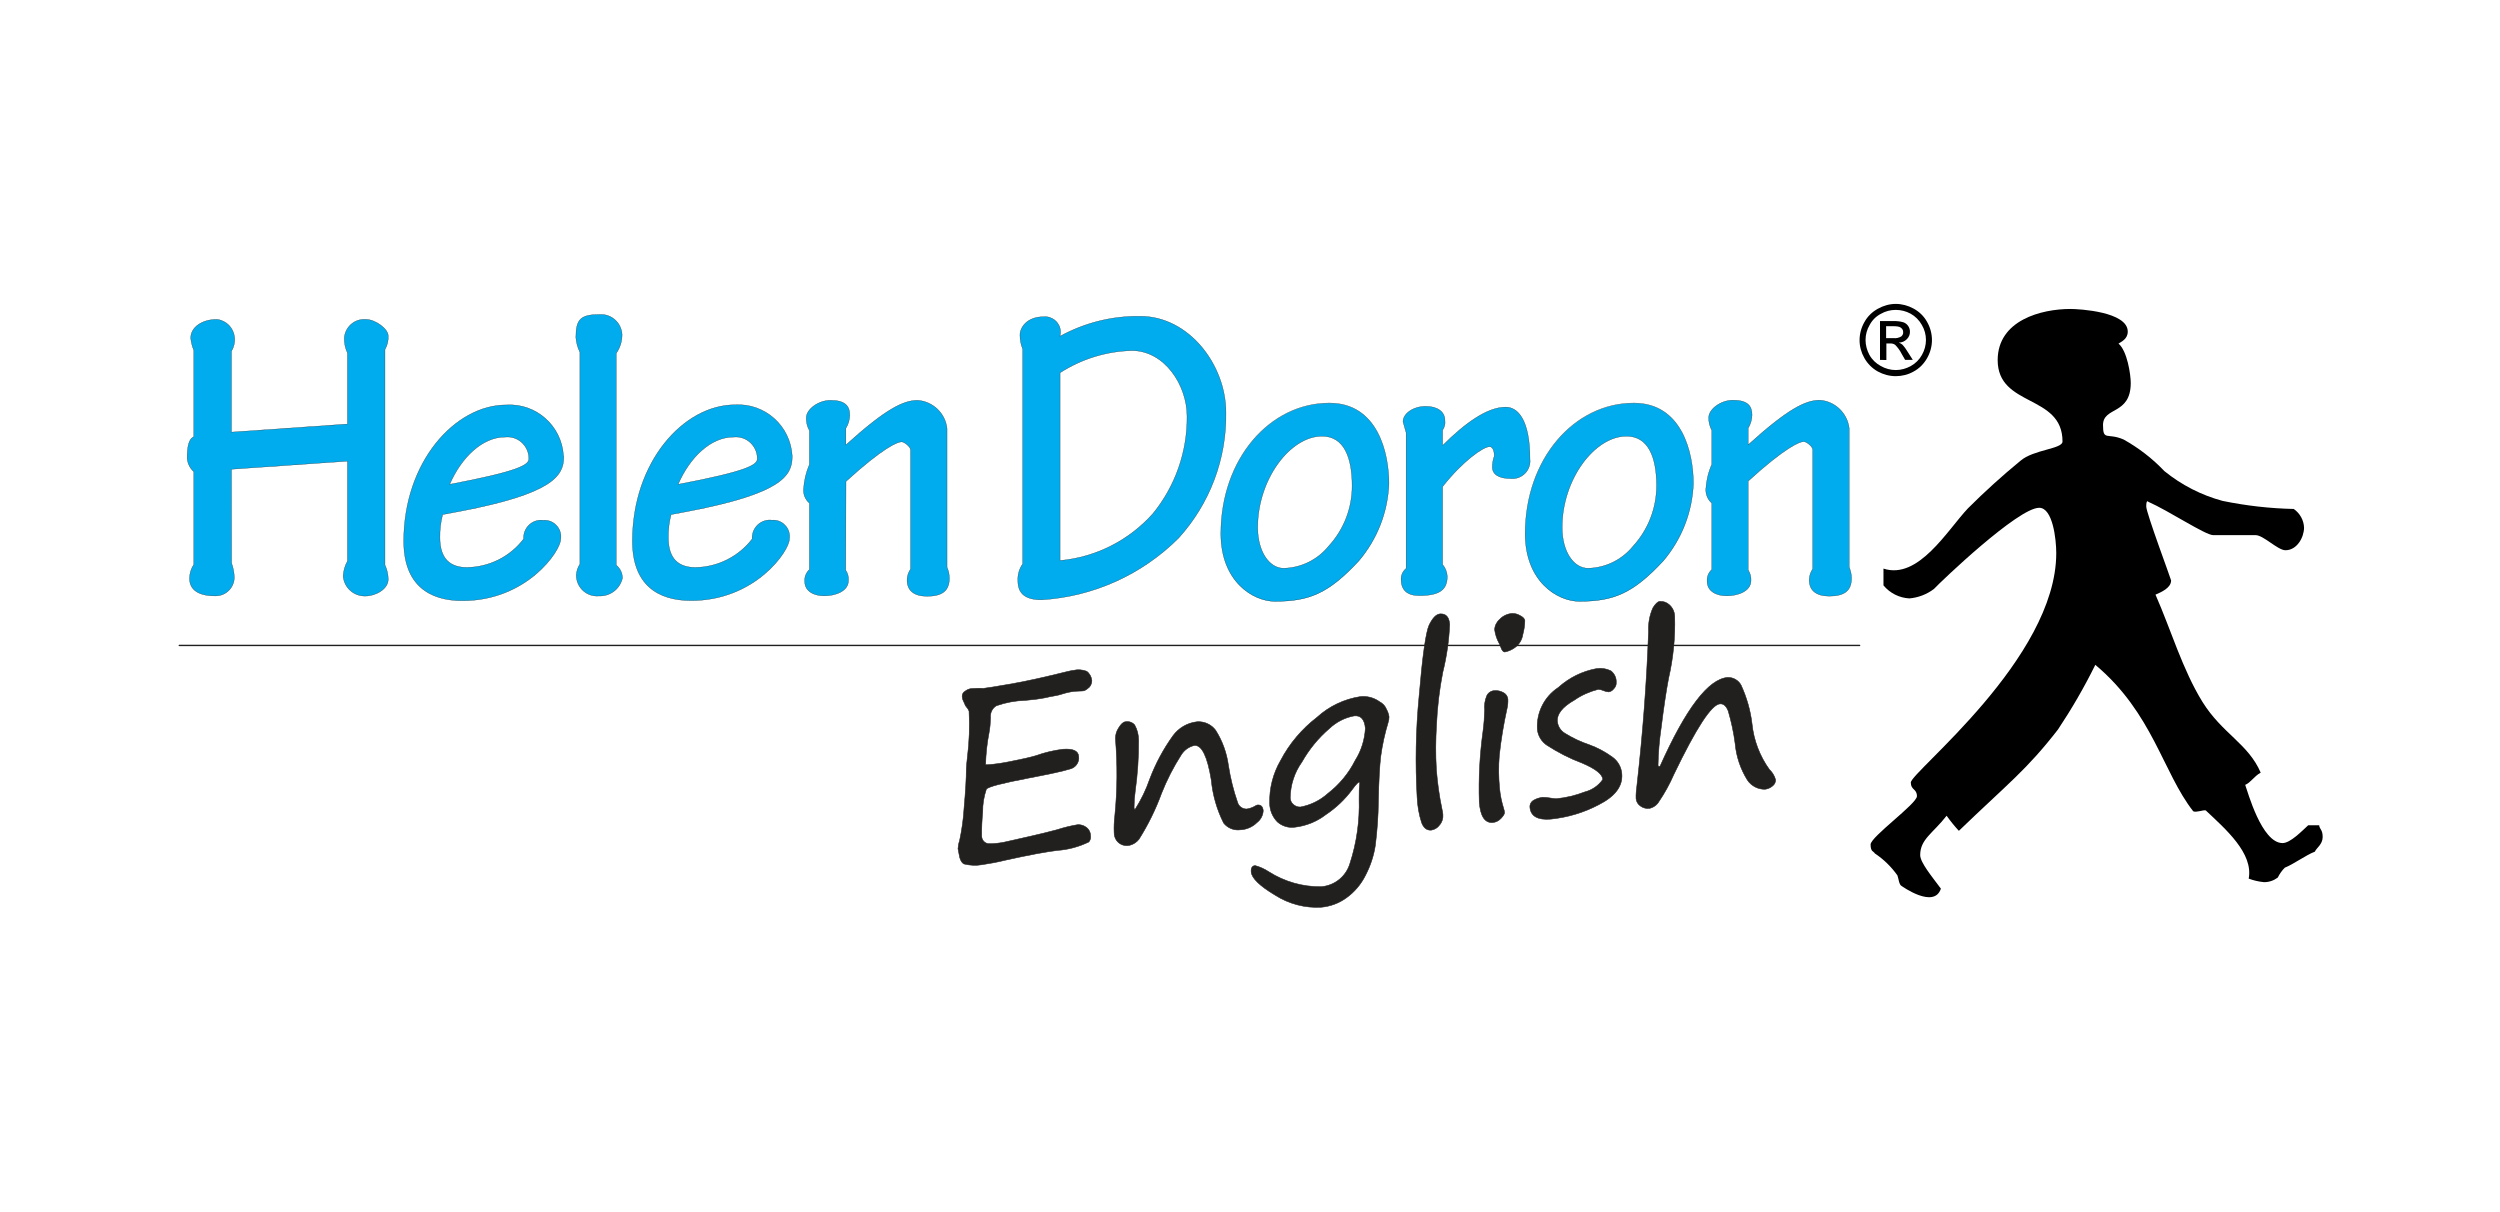 <svg xmlns="http://www.w3.org/2000/svg" xmlns:xlink="http://www.w3.org/1999/xlink" id="artboard" x="0px" y="0px" viewBox="0 0 1920 930.7" style="enable-background:new 0 0 1920 930.7;" xml:space="preserve"><style type="text/css">	.st0{clip-path:url(#SVGID_2_);}	.st1{fill-rule:evenodd;clip-rule:evenodd;}	.st2{fill:#00ACED;}	.st3{fill:none;stroke:#221F1F;stroke-width:0.22;}	.st4{fill:none;stroke:#221F1F;stroke-width:1.05;stroke-linecap:round;}	.st5{fill:#221F1F;}	.st6{fill:none;stroke:#221F1F;stroke-width:0.4;stroke-miterlimit:10;}</style><g>	<defs>		<rect id="SVGID_1_" x="136.2" y="233.4" width="1647.6" height="463.9"></rect>	</defs>	<clipPath id="SVGID_2_">		<use xlink:href="#SVGID_1_" style="overflow:visible;"></use>	</clipPath>	<g id="Group_3085" class="st0">		<g id="Group_3048" transform="translate(161.54 0)">			<path id="Path_134" class="st1" d="M1287.1,259.7h5.8c2,0.2,4-0.3,5.7-1.3c1-0.8,1.6-2,1.5-3.3c0-0.9-0.2-1.7-0.7-2.4    c-0.5-0.7-1.3-1.3-2.1-1.6c-1.6-0.5-3.2-0.6-4.8-0.6h-5.5V259.7z M1282.3,276.4v-29.8h10.3c2.6-0.1,5.2,0.2,7.6,0.9    c1.5,0.5,2.8,1.5,3.7,2.8c0.9,1.3,1.4,2.8,1.4,4.4c0.1,2.1-0.8,4.2-2.3,5.7c-1.6,1.7-3.8,2.7-6.2,2.7c0.9,0.4,1.8,0.9,2.6,1.5    c1.7,1.8,3.1,3.8,4.4,6l3.7,5.8h-5.9l-2.7-4.7c-1.3-2.6-3-4.9-5-6.9c-1.2-0.8-2.5-1.1-3.9-1h-2.8v12.7L1282.3,276.4z M1294.4,238    c-4,0-7.9,1-11.4,3c-3.7,1.9-6.7,4.9-8.6,8.5c-2.1,3.5-3.2,7.5-3.2,11.6c0,4,1.1,8,3,11.5c2,3.6,5,6.5,8.7,8.5    c3.5,2,7.5,3.1,11.5,3.1c4.1,0,8-1.1,11.6-3.1c3.6-2,6.5-4.9,8.5-8.5c2-3.5,3.1-7.5,3.1-11.5c0-4.1-1.1-8.1-3.2-11.6    c-2-3.6-5-6.6-8.6-8.6C1302.3,239,1298.4,238,1294.4,238 M1294.4,233.4c4.8,0,9.5,1.3,13.7,3.6c4.4,2.4,8,5.9,10.4,10.3    c2.4,4.2,3.7,9,3.7,13.9c0,4.8-1.3,9.6-3.7,13.8c-2.4,4.3-5.9,7.9-10.3,10.3c-4.2,2.4-9,3.6-13.8,3.6c-4.8,0-9.6-1.3-13.8-3.6    c-4.3-2.4-7.9-6-10.3-10.3c-2.4-4.2-3.7-8.9-3.7-13.7c0-4.9,1.3-9.7,3.7-13.9c2.4-4.4,6-7.9,10.4-10.3    C1285,234.7,1289.7,233.4,1294.4,233.4"></path>		</g>		<g id="Group_3049" transform="translate(0.953 1.467)">			<path id="Path_135" class="st2" d="M176.9,431c1.3,3.6,2,7.3,2.1,11.1c-0.1,7.9-6.7,14.3-14.7,14.1c0,0,0,0-0.1,0    c-14.4,0-19.6-5.9-19.6-13.4c0-3.8,1.2-7.6,3.3-10.8v-71.2c-3-2.7-4.9-6.4-5.1-10.5c0-8.2,1-14.7,5.1-16.3v-66.4    c-1.3-3-2-6.2-2.4-9.4c0-8.5,8.9-14.4,20.1-14.4c7.2,0.8,12.8,6.5,13.6,13.7c0.4,3.8-0.5,7.6-2.4,10.8v62.1l89.1-6.2v-54.6    c-1.8-3.8-2.6-7.9-2.4-12.1c1-8.3,8.2-14.3,16.5-13.7c7.2,0,17.2,7.2,17.2,12.7c0.2,3.7-0.7,7.3-2.5,10.5v165.4    c1.6,3.5,2.5,7.2,2.5,11.1c0,7.5-9.7,12.8-17.5,12.8c-8.9,0.3-16.5-6.5-17.1-15.4c0.2-4,1.3-7.9,3.3-11.4v-76.8l-89.1,6.2    L176.9,431z"></path>		</g>		<g id="Group_3050" transform="translate(0.953 1.467)">			<path id="Path_136" class="st3" d="M176.9,431c1.3,3.6,2,7.3,2.1,11.1c-0.1,7.9-6.7,14.3-14.7,14.1c0,0,0,0-0.1,0    c-14.4,0-19.6-5.9-19.6-13.4c0-3.8,1.2-7.6,3.3-10.8v-71.2c-3-2.7-4.9-6.4-5.1-10.5c0-8.2,1-14.7,5.1-16.3v-66.4    c-1.3-3-2-6.2-2.4-9.4c0-8.5,8.9-14.4,20.1-14.4c7.2,0.8,12.8,6.5,13.6,13.7c0.4,3.8-0.5,7.6-2.4,10.8v62.1l89.1-6.2v-54.6    c-1.8-3.8-2.6-7.9-2.4-12.1c1-8.3,8.2-14.3,16.5-13.7c7.2,0,17.2,7.2,17.2,12.7c0.2,3.7-0.7,7.3-2.5,10.5v165.4    c1.6,3.5,2.5,7.2,2.5,11.1c0,7.5-9.7,12.8-17.5,12.8c-8.9,0.3-16.5-6.5-17.1-15.4c0.2-4,1.3-7.9,3.3-11.4v-76.8l-89.1,6.2    L176.9,431z"></path>		</g>		<g id="Group_3051" transform="translate(21.757 9.681)">			<path id="Path_137" class="st2" d="M323.6,362.3c53.3-10.1,60.8-15,60.8-19.6c0.1-9.1-7.1-16.7-16.3-16.8c-0.7,0-1.4,0-2.1,0.1    C348.9,326,332.6,341.4,323.6,362.3 M411.2,341.4c0,14.7-9.3,28.1-79.1,41.5l-13.9,2.6c-1.5,5.8-2.2,11.7-2.1,17.7    c0,16.3,7.9,22.9,20.7,22.9c17.2-0.2,33.3-8.3,43.6-21.9c-0.5-7.4,5.1-13.9,12.5-14.4c0.8-0.1,1.7,0,2.5,0.1    c6.9-0.6,13,4.6,13.6,11.5c0.1,1,0,1.9-0.1,2.9c0,9.2-26.1,47.4-75.5,47.4c-25.6,0-45.1-12.1-45.1-45.8    c0-60.8,39.4-104.6,78.8-104.6c22.9-1.4,42.5,16,43.9,38.9C411.2,340.5,411.2,340.9,411.2,341.4"></path>		</g>		<g id="Group_3052" transform="translate(21.757 9.681)">			<path id="Path_138" class="st3" d="M323.6,362.3c53.3-10.1,60.8-15,60.8-19.6c0.1-9.1-7.1-16.7-16.3-16.8c-0.7,0-1.4,0-2.1,0.1    C348.9,326,332.7,341.4,323.6,362.3z M411.2,341.4c0,14.7-9.3,28.1-79.1,41.5l-13.9,2.6c-1.5,5.8-2.2,11.7-2.1,17.7    c0,16.3,7.9,22.9,20.7,22.9c17.2-0.2,33.3-8.3,43.6-21.9c-0.5-7.4,5.1-13.9,12.5-14.4c0.8-0.1,1.7,0,2.5,0.1    c6.9-0.6,13,4.6,13.6,11.5c0.1,1,0,1.9-0.1,2.9c0,9.2-26.1,47.4-75.5,47.4c-25.6,0-45.1-12.1-45.1-45.8    c0-60.8,39.4-104.6,78.8-104.6c22.9-1.4,42.5,16.1,43.9,39C411.2,340.5,411.2,340.9,411.2,341.4z"></path>		</g>		<g id="Group_3053" transform="translate(38.266 1.018)">			<path id="Path_139" class="st2" d="M407,269.3c-1.7-3.5-2.7-7.3-3-11.1c0-14.1,3.6-17.7,18.4-17.7c9-0.5,16.6,6.4,17.1,15.4    c0,5.2-1.5,10.2-4.5,14.4V433c3,2.4,4.7,6,4.8,9.9c-1.9,8.4-9.5,14.2-18.1,13.8c-8.8,0.8-16.5-5.7-17.3-14.4c0-0.5-0.1-1-0.1-1.6    c0.2-3,1.1-6,2.8-8.5V269.3z"></path>		</g>		<g id="Group_3054" transform="translate(38.266 1.018)">			<path id="Path_140" class="st3" d="M407,269.3c-1.7-3.5-2.7-7.3-3-11.1c0-14.1,3.6-17.7,18.4-17.7c9-0.5,16.6,6.4,17.1,15.4    c0,5.2-1.5,10.2-4.5,14.4V433c3,2.4,4.7,6,4.8,9.9c-1.9,8.4-9.5,14.2-18.1,13.8c-8.8,0.8-16.5-5.7-17.3-14.4c0-0.5-0.1-1-0.1-1.6    c0.2-3,1.1-6,2.8-8.5V269.3z"></path>		</g>		<g id="Group_3055" transform="translate(43.69 9.681)">			<path id="Path_141" class="st2" d="M477.1,362.3c53.3-10.1,60.8-15,60.8-19.6c0.1-9.1-7.1-16.7-16.3-16.8c-0.7,0-1.4,0-2.1,0.1    C502.3,326,486.1,341.4,477.1,362.3 M564.7,341.4c0,14.7-9.4,28.1-79.2,41.5l-13.8,2.6c-1.5,5.8-2.2,11.7-2.1,17.7    c0,16.3,7.8,22.9,20.8,22.9c17.1-0.2,33.2-8.3,43.6-21.9c-0.5-7.5,5.2-14,12.7-14.5c0.8-0.1,1.6,0,2.4,0.1    c6.9-0.6,13,4.6,13.6,11.5c0.1,1,0,1.9-0.1,2.9c0,9.2-26.2,47.4-75.5,47.4c-25.6,0-45.1-12.1-45.1-45.8    c0-60.8,39.4-104.6,78.8-104.6c22.9-1.3,42.5,16.1,43.9,39C564.7,340.6,564.7,341,564.7,341.4"></path>		</g>		<g id="Group_3056" transform="translate(43.69 9.681)">			<path id="Path_142" class="st3" d="M477.1,362.3c53.3-10.1,60.8-15,60.8-19.6c0.1-9.1-7.1-16.7-16.3-16.8c-0.7,0-1.4,0-2.1,0.1    C502.4,326,486.1,341.4,477.1,362.3z M564.7,341.4c0,14.7-9.4,28.1-79.2,41.5l-13.8,2.6c-1.5,5.8-2.2,11.7-2.1,17.7    c0,16.3,7.8,22.9,20.8,22.9c17.1-0.2,33.2-8.3,43.6-21.9c-0.5-7.5,5.2-14,12.7-14.5c0.8-0.1,1.6,0,2.4,0.1    c6.9-0.6,13,4.6,13.6,11.5c0.1,1,0,1.9-0.1,2.9c0,9.2-26.2,47.4-75.5,47.4c-25.6,0-45.1-12.1-45.1-45.8    c0-60.8,39.4-104.6,78.8-104.6c22.9-1.4,42.5,16.1,43.9,39C564.7,340.5,564.7,340.9,564.7,341.4z"></path>		</g>		<g id="Group_3057" transform="translate(60.12 9.234)">			<path id="Path_143" class="st2" d="M589.4,428.7c1.6,2.3,2.3,5.1,2.1,7.9c0,8.5-10.5,11.8-18.6,11.8c-7.6,0-15-3.3-15-11.1    c-0.3-3.4,1.1-6.8,3.6-9.1v-51c-3.1-2.7-4.8-6.6-4.5-10.7c0.4-6.5,1.9-13,4.5-19v-26.1c-1.7-3-2.5-6.4-2.4-9.8    c0-6.5,9.3-13.4,18.6-13.4c11.5,0,14.8,4.6,14.8,11.4c-0.1,3.6-1.1,7.1-3,10.1v12.8c30.7-27.8,44.3-34.3,55.1-34.3    c11.7,0.8,21.3,9.9,22.6,21.6v106.6c1.2,2.7,1.8,5.6,1.8,8.5c0,10.1-6.1,13.8-17.2,13.8c-10.2,0-15.3-4.6-15.3-12.4    c0-3,1-6,2.7-8.5v-91.5c0-2.3-4.8-6.2-6.9-6.2c-3,0-14.1,4.3-42.7,30.4L589.4,428.7z"></path>		</g>		<g id="Group_3058" transform="translate(60.12 9.234)">			<path id="Path_144" class="st3" d="M589.4,428.7c1.6,2.3,2.3,5.1,2.1,7.9c0,8.5-10.5,11.8-18.6,11.8c-7.6,0-15-3.3-15-11.1    c-0.3-3.4,1.1-6.8,3.6-9.1v-51c-3.1-2.7-4.8-6.6-4.5-10.7c0.4-6.5,1.9-13,4.5-19v-26.1c-1.7-3-2.5-6.4-2.4-9.8    c0-6.5,9.3-13.4,18.6-13.4c11.5,0,14.8,4.6,14.8,11.4c-0.1,3.6-1.1,7.1-3,10.1v12.8c30.7-27.8,44.3-34.3,55.1-34.3    c11.7,0.8,21.3,9.9,22.6,21.6v106.6c1.2,2.7,1.8,5.6,1.8,8.5c0,10.1-6.1,13.8-17.2,13.8c-10.2,0-15.3-4.6-15.3-12.4    c0-3,1-6,2.7-8.5v-91.5c0-2.3-4.8-6.2-6.9-6.2c-3,0-14.1,4.3-42.7,30.4L589.4,428.7z"></path>		</g>		<g id="Group_3059" transform="translate(80.727 1.177)">			<path id="Path_145" class="st2" d="M733.4,429.3c27.5-2.5,52.9-15.4,71.3-36c17.2-21.1,26.5-47.6,26.2-74.8    c0-23.9-17.2-50.4-42.4-50.4c-19.6,0.5-38.6,6.4-55.1,17L733.4,429.3z M704.7,431.9V266.9c-1.4-3.4-2.1-7.1-2.1-10.8    c0-5.8,5.4-14,18-14c6.5-0.7,12.4,4,13.1,10.5c0.2,1.5,0,3.1-0.4,4.5c18.9-10.4,40.1-15.7,61.7-15.4c37.3,0,65.8,37.3,65.8,73.9    c0.6,35.6-12.4,70.1-36.4,96.5c-28.1,28.1-65.6,45-105.3,47.4c-12.4,0-18.1-4.9-18.1-14.4C700.7,440.3,702,435.7,704.7,431.9"></path>		</g>		<g id="Group_3060" transform="translate(80.727 1.177)">			<path id="Path_146" class="st3" d="M733.4,429.3c27.5-2.5,52.9-15.4,71.3-36c17.2-21.1,26.5-47.6,26.2-74.8    c0-23.9-17.2-50.4-42.4-50.4c-19.6,0.5-38.6,6.4-55.1,17L733.4,429.3z M704.7,431.9V266.9c-1.4-3.4-2.1-7.1-2.1-10.8    c0-5.8,5.4-14,18-14c6.5-0.7,12.4,4,13.1,10.5c0.2,1.5,0,3.1-0.4,4.5c18.9-10.4,40.1-15.7,61.7-15.4c37.3,0,65.8,37.3,65.8,73.9    c0.6,35.6-12.4,70.1-36.4,96.5c-28.1,28.1-65.6,45-105.3,47.4c-12.4,0-18.1-4.9-18.1-14.4C700.7,440.3,702,435.7,704.7,431.9z"></path>		</g>		<g id="Group_3061" transform="translate(100.208 9.518)">			<path id="Path_147" class="st2" d="M865.7,395.5c0,18.9,9.1,31.4,19.9,31.4c13.5-0.3,26.1-6.5,34.6-17    c11.6-12.6,18.1-29.2,18-46.4c0-21.3-6-38-23.1-38C890.7,325.5,865.7,358.5,865.7,395.5 M966.5,361.9c-0.8,21.9-9,42.8-23.2,59.5    c-23.1,24.8-37.8,31-64.4,31c-16.8,0-41.5-15.3-41.5-51.9c0-57.9,37.9-100.4,83.3-100.4C957.8,300,966.5,338.3,966.5,361.9"></path>		</g>		<g id="Group_3062" transform="translate(100.208 9.518)">			<path id="Path_148" class="st3" d="M865.7,395.5c0,18.9,9.1,31.4,19.9,31.4c13.5-0.3,26.1-6.5,34.6-17    c11.6-12.6,18.1-29.2,18-46.4c0-21.3-6-38-23.1-38C890.7,325.5,865.7,358.5,865.7,395.5z M966.5,361.8    c-0.8,21.9-9,42.8-23.2,59.5c-23.1,24.8-37.8,31-64.4,31c-16.8,0-41.5-15.3-41.5-51.9c0-57.9,37.9-100.4,83.3-100.4    C957.8,300,966.5,338.3,966.5,361.8L966.5,361.8z"></path>		</g>		<g id="Group_3063" transform="translate(117.512 9.846)">			<path id="Path_149" class="st2" d="M962.4,322.5L960,314c0-6.2,7.8-11.8,17.5-11.8c9,0,14.7,4.2,14.7,10.8    c0.4,2.6-0.3,5.3-1.8,7.5v11.5h0.3c16.5-16.4,33.7-29.2,48.2-29.2c9.3,0,18.6,9.8,18.6,39.9c0.9,7.4-4.5,14.1-11.9,15    c-1.1,0.1-2.1,0.1-3.2,0c-8.7,0-13.8-3.2-13.8-8.8c0-2.9,0.5-5.8,1.5-8.5c0-3.9-1.2-7.2-3.6-7.2c-4.8,0-20.7,11.1-36.1,30.7v59.8    c2.2,2.6,3.4,5.8,3.6,9.1c0,9.8-5.2,14.8-21.4,14.8c-9.6,0-14.1-4.3-14.1-12.8c0-3.1,1.5-6.1,3.9-8.1V322.5z"></path>		</g>		<g id="Group_3064" transform="translate(117.512 9.846)">			<path id="Path_150" class="st3" d="M962.4,322.5L960,314c0-6.2,7.8-11.8,17.5-11.8c9,0,14.7,4.2,14.7,10.8    c0.4,2.6-0.3,5.3-1.8,7.5v11.5h0.3c16.5-16.4,33.7-29.2,48.2-29.2c9.3,0,18.6,9.8,18.6,39.9c0.9,7.4-4.5,14.1-11.9,15    c-1.1,0.1-2.1,0.1-3.2,0c-8.7,0-13.8-3.2-13.8-8.8c0-2.9,0.5-5.8,1.5-8.5c0-3.9-1.2-7.2-3.6-7.2c-4.8,0-20.7,11.1-36.1,30.7v59.8    c2.2,2.6,3.4,5.8,3.6,9.1c0,9.8-5.2,14.8-21.4,14.8c-9.6,0-14.1-4.3-14.1-12.8c0-3.1,1.5-6.1,3.9-8.1V322.5z"></path>		</g>		<g id="Group_3065" transform="translate(129.436 9.518)">			<path id="Path_151" class="st2" d="M1070.3,395.5c0,18.9,9,31.4,19.9,31.4c13.5-0.3,26.1-6.5,34.6-17c11.6-12.7,18-29.2,18-46.4    c0-21.3-6-38-23.1-38C1095.3,325.5,1070.3,358.5,1070.3,395.5 M1171.1,361.9c-0.8,21.9-9,42.8-23.2,59.5    c-23.1,24.8-37.9,31-64.4,31c-16.9,0-41.6-15.3-41.6-51.9c0-57.9,37.9-100.4,83.4-100.4C1162.4,300,1171.1,338.3,1171.1,361.9"></path>		</g>		<g id="Group_3066" transform="translate(129.436 9.518)">			<path id="Path_152" class="st3" d="M1070.3,395.5c0,18.9,9,31.4,19.9,31.4c13.5-0.3,26.1-6.5,34.6-17c11.6-12.7,18-29.2,18-46.4    c0-21.3-6-38-23.1-38C1095.3,325.5,1070.3,358.5,1070.3,395.5z M1171.1,361.8c-0.8,21.9-9,42.8-23.2,59.5    c-23.1,24.8-37.9,31-64.4,31c-16.9,0-41.6-15.3-41.6-51.9c0-57.9,37.9-100.4,83.4-100.4C1162.4,300,1171.1,338.3,1171.1,361.8z"></path>		</g>		<g id="Group_3067" transform="translate(146.774 9.234)">			<path id="Path_153" class="st2" d="M1195.9,428.7c1.5,2.3,2.3,5.1,2.1,7.9c0,8.5-10.5,11.8-18.7,11.8c-7.5,0-15-3.3-15-11.1    c-0.3-3.4,1-6.8,3.6-9.1v-51c-3.1-2.7-4.8-6.7-4.6-10.8c0.4-6.5,1.9-13,4.6-19v-26.1c-1.6-3-2.5-6.4-2.4-9.8    c0-6.5,9.3-13.4,18.6-13.4c11.5,0,14.7,4.6,14.7,11.4c-0.1,3.6-1.1,7.1-3,10.1v12.8c30.7-27.8,44.2-34.3,55-34.3    c11.7,0.8,21.2,9.9,22.6,21.6v106.6c1.1,2.7,1.8,5.6,1.8,8.5c0,10.1-6,13.8-17.2,13.8c-10.2,0-15.3-4.6-15.3-12.4    c0-3,1-6,2.7-8.5v-91.6c0-2.3-4.8-6.2-6.9-6.2c-3,0-14.1,4.3-42.7,30.4V428.7z"></path>		</g>		<g id="Group_3068" transform="translate(146.774 9.234)">			<path id="Path_154" class="st3" d="M1195.9,428.7c1.5,2.3,2.3,5.1,2.1,7.9c0,8.5-10.5,11.8-18.7,11.8c-7.5,0-15-3.3-15-11.1    c-0.3-3.4,1-6.8,3.6-9.1v-51c-3.1-2.7-4.8-6.7-4.6-10.8c0.4-6.5,1.9-13,4.6-19v-26.1c-1.6-3-2.5-6.4-2.4-9.8    c0-6.5,9.3-13.4,18.6-13.4c11.5,0,14.7,4.6,14.7,11.4c-0.1,3.6-1.1,7.1-3,10.1v12.8c30.7-27.8,44.2-34.3,55-34.3    c11.7,0.8,21.2,9.9,22.6,21.6v106.6c1.1,2.7,1.8,5.6,1.8,8.5c0,10.1-6,13.8-17.2,13.8c-10.2,0-15.3-4.6-15.3-12.4    c0-3,1-6,2.7-8.5v-91.6c0-2.3-4.8-6.2-6.9-6.2c-3,0-14.1,4.3-42.7,30.4V428.7z"></path>		</g>		<g id="Group_3069" transform="translate(162.613 0.481)">			<path id="Path_155" class="st1" d="M1427.5,236.8c6.3,0,44,2,44,17.4c0,5.8-5.1,7.8-7.1,9.2c6.7,5.6,9.4,23.8,9.4,30.2    c0,24.9-21.3,18-21.3,32.4c0,12.5,3.4,5.6,15.9,11.1c11.6,6.5,22.1,14.6,31.2,24.2c13.2,10.7,28.4,18.5,44.7,22.9    c18,3.7,36.3,5.8,54.7,6.2c4.7,3.3,7.7,8.6,7.9,14.3c0,7.3-5.3,17.4-14.3,17.4c-5.9,0-16.9-11.6-22.9-11.6h-32.6    c-6,0-34.1-18.7-49.8-25.6c0,0-1.6-2.2-1.6,3.6c0,4.9,19.1,56,19.1,56.8c0,5.8-7.8,9.1-12,10.9c11.9,27,20.7,57.5,36.1,82.4    c15.2,24.4,35.1,32,44.7,54.3c-5.3,3-7.6,7.6-11.9,9.4c1.9,5,12.6,44.7,28.7,44.7c5.9,0,14.6-9,19.7-13.7h8.4    c0.3,3.2,2.7,3.2,2.7,9s-4.9,8.5-6,11.3c-6.7,2.5-16.1,9.5-23.1,12.3c-2.2,2.2-4,4.8-5.4,7.6c-3.1,2.3-6.8,3.6-10.7,3.5    c-4-0.4-7.9-1.3-11.6-2.7c3.6-19.5-17.5-37.8-33-52.4c-2.1-0.5-7,1.8-9.6,0.7c-23.4-29.8-31-75.4-75.2-112.5    c-8.5,17.2-18.1,33.8-28.7,49.7c-24.3,31.3-38.1,41.2-76.1,77.8c-3.4-3.7-6.5-7.5-9.4-11.6c-10.5,13.5-20.3,18-20.3,30.2    c0,5.8,9.2,16.7,15.9,25.8c-5.2,15.9-30.1-2-30.1-2c-2.1-0.9-2.4-5.9-3.3-8.2c-4.7-6.6-10.6-12.4-17.4-16.9    c-0.7-1.7-3.2-0.9-3.2-6.8s35.6-31.3,35.6-37.1s-4.7-4.6-4.7-10.5c0-8.1,111.7-95.1,111.7-176.2c0-10.7-2.7-34.8-13.1-34.8    c-16.3,0-75.7,56.8-80.8,62.3c-5.5,4.2-12.1,6.7-18.9,7.3c-7.7-0.4-14.9-4-19.9-10v-12.9c26.8,8.8,49-29.4,64.8-46.2    c12.9-12.9,26.4-25.1,40.4-36.6c10.1-8.7,32.3-9,32.3-14.8c0-36.6-49.8-26.1-49.8-62.6C1371.7,245.4,1405.2,236.8,1427.5,236.8"></path>		</g>		<g id="Group_3070" transform="translate(0.192 32.795)">			<path id="Path_156" class="st4" d="M137.5,462.9H1428"></path>		</g>		<g id="Group_3071" transform="translate(74.932 35.114)">			<path id="Path_157" class="st5" d="M757.6,495.4c-0.2,0.1-1.8,0.2-5,0.3c-3.3,0.1-6.6,0.7-9.8,1.6c-2.9,1-5.8,1.7-8.8,2.2    c-1.9,0.3-3.9,0.7-5.8,1.2c-5.2,1-10.5,1.7-15.8,2.1c-7.5,0.2-15,1.6-22.1,4.1c-3.2,1.9-4.9,5.5-4.5,9.2    c-0.1,3.8-0.4,7.7-1.1,11.4c-1.6,8.1-2.5,16.4-2.7,24.7l1.5,0c5.9-0.4,11.8-1.3,17.6-2.5c8.8-1.7,15.3-3.2,19.7-4.5    c6.6-2.4,13.5-4,20.5-4.9c7.8-0.6,11.8,1.2,12.2,5.4c0.7,4.7-2.5,9-7.1,9.9c-5.1,1.6-15.8,3.9-32.1,7    c-19.9,3.8-30.5,6.6-31.7,8.4c-1.9,5.6-2.9,11.5-2.8,17.4c-0.6,6.2-0.9,12.4-0.8,18.5l0.1,1.1c0.5,3,3.3,5.2,6.4,4.8h1.7    c4.1-0.2,8.1-0.8,12.1-1.8l17.7-4c6.6-1.5,13.2-3.1,19.9-4.9c5.2-1.7,10.6-3,16-3.9c2.1,0,4.2,0.5,5.9,1.7c2.3,1.4,3.8,4,3.8,6.7    c0.3,1.7-0.1,3.5-1.3,4.9c-7.6,3.7-15.7,5.9-24.1,6.5c-8.6,1-21.9,3.5-40,7.5c-6,1.5-12,2.6-18.1,3.5c-4.6,0.8-9.3,0.5-13.7-0.6    c-1.9-1-3.3-3.7-3.9-8.1l-0.6-3.2l-0.1-0.3c0.1-2.1,0.5-4.2,1.2-6.2c1.8-8.4,3-16.9,3.5-25.5c1.1-12.5,1.7-22.3,1.7-29.5    c0.1-2.5,0.4-5.5,0.8-9.1c1.5-11.8,1.9-23.6,1.3-35.5c-0.5-1.2-1.2-2.3-2.1-3.3c-0.3-0.3-0.5-0.6-0.7-0.9c-0.6-1.4-1-2.5-1.5-3.4    c-0.5-0.9-0.8-1.9-0.9-3l-0.1-0.9c0-1.6,0.9-3,2.3-3.8c1.4-1.1,3-1.8,4.8-2h0.2c3-0.2,6-0.3,9-0.2l0.4,0    c1.4-0.1,8.3-1.2,20.5-3.3c12.2-2.1,26.8-5.4,43.7-9.6c1.1-0.3,2.1-0.5,3.2-0.7l1.4-0.2c3.4-0.8,6.9-0.5,10.1,0.7    c2.3,1.7,3.7,4.3,4,7.1c0,1.9-0.7,3.8-2,5.2C760.4,493.8,759.1,494.8,757.6,495.4"></path>		</g>		<g id="Group_3072" transform="translate(74.932 35.114)">			<path id="Path_158" class="st6" d="M757.6,495.4c-0.2,0.1-1.8,0.2-5,0.3c-3.3,0.1-6.6,0.7-9.8,1.6c-2.9,1-5.8,1.7-8.8,2.2    c-1.9,0.3-3.9,0.7-5.8,1.2c-5.2,1-10.5,1.7-15.8,2.1c-7.5,0.2-15,1.6-22.1,4.1c-3.2,1.9-4.9,5.5-4.5,9.2    c-0.1,3.8-0.4,7.7-1.1,11.4c-1.6,8.1-2.5,16.4-2.7,24.7l1.5,0c5.9-0.4,11.8-1.3,17.6-2.5c8.8-1.7,15.3-3.2,19.7-4.5    c6.6-2.4,13.5-4,20.5-4.9c7.8-0.6,11.8,1.2,12.2,5.4c0.7,4.7-2.5,9-7.1,9.9c-5.1,1.6-15.8,3.9-32.1,7    c-19.9,3.8-30.5,6.6-31.7,8.4c-1.9,5.6-2.9,11.5-2.8,17.4c-0.6,6.2-0.9,12.4-0.8,18.5l0.1,1.1c0.5,3,3.3,5.2,6.4,4.8h1.7    c4.1-0.2,8.1-0.8,12.1-1.8l17.7-4c6.6-1.5,13.2-3.1,19.9-4.9c5.2-1.7,10.6-3,16-3.9c2.1,0,4.2,0.5,5.9,1.7c2.3,1.4,3.8,4,3.8,6.7    c0.3,1.7-0.1,3.5-1.3,4.9c-7.6,3.7-15.7,5.9-24.1,6.5c-8.6,1-21.9,3.5-40,7.5c-6,1.5-12,2.6-18.1,3.5c-4.6,0.8-9.3,0.5-13.7-0.6    c-1.9-1-3.3-3.7-3.9-8.1l-0.6-3.2l-0.1-0.3c0.1-2.1,0.5-4.2,1.2-6.2c1.8-8.4,3-16.9,3.5-25.5c1.1-12.5,1.7-22.3,1.7-29.5    c0.1-2.5,0.4-5.5,0.8-9.1c1.5-11.8,1.9-23.6,1.3-35.5c-0.5-1.2-1.2-2.3-2.1-3.3c-0.3-0.3-0.5-0.6-0.7-0.9c-0.6-1.4-1-2.5-1.5-3.4    c-0.5-0.9-0.8-1.9-0.9-3l-0.1-0.9c0-1.6,0.9-3,2.3-3.8c1.4-1.1,3-1.8,4.8-2h0.2c3-0.2,6-0.3,9-0.2l0.4,0    c1.4-0.1,8.3-1.2,20.5-3.3c12.2-2.1,26.8-5.4,43.7-9.6c1.1-0.3,2.1-0.5,3.2-0.7l1.4-0.2c3.4-0.8,6.9-0.5,10.1,0.7    c2.3,1.7,3.7,4.3,4,7.1c0,1.9-0.7,3.8-2,5.2C760.4,493.8,759.1,494.8,757.6,495.4z"></path>		</g>		<g id="Group_3073" transform="translate(89.959 40.112)">			<path id="Path_159" class="st5" d="M827.4,532.4c-4.2,0.9-7.8,3.5-10.1,7.1c-6,9.4-11.1,19.3-15.2,29.7    c-4.5,12.3-10.3,24.1-17.3,35.2c-1.8,2.3-4.3,4-7.2,4.7c-5.2,1.2-10.3-1.9-11.6-7.1c-0.2-0.9-0.3-1.8-0.3-2.7    c-0.2-4.3,0-8.5,0.5-12.7c2-19.8,2.1-39.7,0.5-59.5c0-2.9,0.8-5.7,2.4-8.1c1.8-3,3.6-4.7,5.3-4.8c2.6-0.5,5.4,0.4,7.1,2.5    c2,3.6,3,7.6,3,11.8c0.1,13.1-0.8,26.2-2.6,39.1c-0.6,4.1-0.9,8.2-0.9,12.4c0,1,0.4,1.5,0.8,1.5c4.6-7.3,8.4-15,11.2-23.2    c4.5-11.9,10.5-23.1,17.9-33.4c4.4-6,11.1-9.9,18.5-10.7c5.6-0.4,11,2.1,14.3,6.6c5.2,8.2,8.5,17.5,9.8,27.1    c1.5,9.6,3.8,19,7,28.2c0.9,3.1,3.8,5.2,7.1,5.1c2.5-0.4,4.9-1.3,7.1-2.7c0.3-0.2,0.7-0.3,1.1-0.4c2.7-0.2,4.1,1.3,4.4,4.4    c-0.2,3.6-1.9,6.9-4.8,9.1c-3.4,3.4-8,5.4-12.9,5.6c-4.9,0.6-9.7-1.4-12.7-5.2c-5.2-10.3-8.4-21.5-9.5-33    C837.4,540.8,833,532,827.4,532.4"></path>		</g>		<g id="Group_3074" transform="translate(89.959 40.112)">			<path id="Path_160" class="st6" d="M827.4,532.4c-4.2,0.9-7.8,3.5-10.1,7.1c-6,9.4-11.1,19.3-15.2,29.7    c-4.5,12.3-10.3,24.1-17.3,35.2c-1.8,2.3-4.3,4-7.2,4.7c-5.2,1.2-10.3-1.9-11.6-7.1c-0.2-0.9-0.3-1.8-0.3-2.7    c-0.2-4.3,0-8.5,0.5-12.7c2-19.8,2.1-39.7,0.5-59.5c0-2.9,0.8-5.7,2.4-8.1c1.8-3,3.6-4.7,5.3-4.8c2.6-0.5,5.4,0.4,7.1,2.5    c2,3.6,3,7.6,3,11.8c0.1,13.1-0.8,26.2-2.6,39.1c-0.6,4.1-0.9,8.2-0.9,12.4c0,1,0.4,1.5,0.8,1.5c4.6-7.3,8.4-15,11.2-23.2    c4.5-11.9,10.5-23.1,17.9-33.4c4.4-6,11.1-9.9,18.5-10.7c5.6-0.4,11,2.1,14.3,6.6c5.2,8.2,8.5,17.5,9.8,27.1    c1.5,9.6,3.8,19,7,28.2c0.9,3.1,3.8,5.2,7.1,5.1c2.5-0.4,4.9-1.3,7.1-2.7c0.3-0.2,0.7-0.3,1.1-0.4c2.7-0.2,4.1,1.3,4.4,4.4    c-0.2,3.6-1.9,6.9-4.8,9.1c-3.4,3.4-8,5.4-12.9,5.6c-4.9,0.6-9.7-1.4-12.7-5.2c-5.2-10.3-8.4-21.5-9.5-33    C837.3,540.8,833,532,827.4,532.4z"></path>		</g>		<g id="Group_3075" transform="translate(103.091 37.684)">			<path id="Path_161" class="st5" d="M937,512.1c-7.2,1.3-13.8,4.7-19.1,9.7c-8.5,7.3-15.6,16-21.1,25.7c-5.7,8-8.8,17.5-9,27.4    c0,2.2,1,4.2,2.7,5.5c1.5,1.2,3.3,1.8,5.2,1.7c7.8-1.5,15-5,20.9-10.3c8.8-6.8,16.1-15.5,21.1-25.5c4.7-7.4,7.3-15.9,7.8-24.6    C944.9,514.9,942.1,511.6,937,512.1 M941.2,563c-0.8-0.5-2.7,1.4-5.8,5.7c-5.6,7.6-12.5,14.1-20.3,19.3    c-6.9,5.3-15.1,8.6-23.7,9.6c-4.9,0.7-9.8-0.8-13.5-4.1c-3.7-3.8-5.8-8.9-5.9-14.2c-0.3-11.5,2.6-22.9,8.4-32.9    c6.8-13,16.4-24.3,28-33.2c9.3-8.5,20.9-14,33.3-15.9c4.9-0.5,9.8,0.7,13.9,3.4c1,0.7,1.8,1.2,2.6,1.7c1.6,1.2,2.8,2.8,3.5,4.6    c1,1.8,1.7,3.7,2,5.8c0,1.5-0.2,2.9-0.7,4.4c-2.6,8.6-4.5,17.3-5.7,26.2c-0.8,6.9-1.5,18.3-1.8,34.4c-0.1,11.2-0.9,22.4-2.3,33.6    c-1.2,8.1-3.8,15.9-7.6,23.2c-3.5,7-8.6,13-15,17.5c-5.6,4-12.2,6.4-19.1,7c-12.4,0.7-24.8-2.6-35.3-9.3    c-11.9-7.1-18-13.1-18.4-17.9c-0.2-3,0.8-4.7,3.1-4.8c3.7,1,7.2,2.6,10.4,4.7c12.1,7.7,26.1,11.7,40.4,11.5    c10.4-0.9,19.1-8,22-18c5.2-15.9,7.5-32.7,7-49.4C940.6,571.4,940.8,567.2,941.2,563"></path>		</g>		<g id="Group_3076" transform="translate(103.091 37.684)">			<path id="Path_162" class="st6" d="M937,512.1c-7.2,1.3-13.8,4.7-19.1,9.7c-8.5,7.3-15.6,16-21.1,25.7c-5.7,8-8.8,17.5-9,27.4    c0,2.2,1,4.2,2.7,5.5c1.5,1.2,3.3,1.8,5.2,1.7c7.8-1.5,15-5,20.9-10.3c8.8-6.8,16.1-15.5,21.1-25.5c4.7-7.4,7.3-15.9,7.8-24.6    C944.9,514.9,942.1,511.6,937,512.1z M941.2,563c-0.8-0.5-2.7,1.4-5.8,5.7c-5.6,7.6-12.5,14.1-20.3,19.3    c-6.9,5.3-15.1,8.6-23.7,9.6c-4.9,0.7-9.8-0.8-13.5-4.1c-3.7-3.8-5.8-8.9-5.9-14.2c-0.3-11.5,2.6-22.9,8.4-32.9    c6.8-13,16.4-24.3,28-33.2c9.3-8.5,20.9-14,33.3-15.9c4.9-0.5,9.8,0.7,13.9,3.4c1,0.7,1.8,1.2,2.6,1.7c1.6,1.2,2.8,2.8,3.5,4.6    c1,1.8,1.7,3.7,2,5.8c0,1.5-0.2,2.9-0.7,4.4c-2.6,8.6-4.5,17.3-5.7,26.2c-0.8,6.9-1.5,18.3-1.8,34.4c-0.1,11.2-0.9,22.4-2.3,33.6    c-1.2,8.1-3.8,15.9-7.6,23.2c-3.5,7-8.6,13-15,17.5c-5.6,4-12.2,6.4-19.1,7c-12.4,0.7-24.8-2.6-35.3-9.3    c-11.9-7.1-18-13.1-18.4-17.9c-0.2-3,0.8-4.7,3.1-4.8c3.7,1,7.2,2.6,10.4,4.7c12.1,7.7,26.1,11.7,40.4,11.5    c10.4-0.9,19.1-8,22-18c5.2-15.9,7.5-32.7,7-49.4C940.6,571.4,940.8,567.2,941.2,563L941.2,563z"></path>		</g>		<g id="Group_3077" transform="translate(118.95 29.766)">			<path id="Path_163" class="st5" d="M987,441.7c4.5-0.3,7,2.4,7.4,8c-0.5,12.4-2.3,24.8-5.3,36.9c-2.6,13.3-4.2,26.8-4.8,40.4    c-0.7,11.4-0.8,22.9-0.1,34.3c0.8,10.2,2.2,20.3,4.3,30.3c0.3,1.4,0.6,2.7,0.7,4.1c0.3,3-0.6,5.9-2.6,8.2    c-1.5,2.1-3.8,3.5-6.4,3.9c-3.3,0.2-5.7-1.6-7.3-5.6c-2.1-6.4-3.2-13-3.5-19.6c-1.5-25.9-1-51.8,1.5-77.6    c2.6-31,5.2-49.2,7.7-54.7C981.3,444.8,984,442,987,441.7"></path>		</g>		<g id="Group_3078" transform="translate(118.95 29.766)">			<path id="Path_164" class="st6" d="M987,441.7c4.5-0.3,7,2.4,7.4,8c-0.5,12.4-2.3,24.8-5.3,36.9c-2.6,13.3-4.2,26.8-4.8,40.4    c-0.7,11.4-0.8,22.9-0.1,34.3c0.8,10.2,2.2,20.3,4.3,30.3c0.3,1.4,0.6,2.7,0.7,4.1c0.3,3-0.6,5.9-2.6,8.2    c-1.5,2.1-3.8,3.5-6.4,3.9c-3.3,0.2-5.7-1.6-7.3-5.6c-2.1-6.4-3.2-13-3.5-19.6c-1.5-25.9-1-51.8,1.5-77.6    c2.6-31,5.2-49.2,7.7-54.7C981.3,444.8,984,442,987,441.7z"></path>		</g>		<g id="Group_3079" transform="translate(124.973 29.725)">			<path id="Path_165" class="st5" d="M1030.8,471c-1.3,0.1-2.4-1.3-3.3-4c-0.3-1-0.7-1.9-1.2-2.8c-1.8-3.2-2.9-6.7-3.4-10.3    c0.1-3,1.5-5.9,3.8-7.9c2.5-2.7,5.9-4.3,9.5-4.6c2.2-0.1,4.4,0.5,6.2,1.6c2.4,1.2,3.5,2.5,3.7,3.8c0,3.6-0.6,7.2-1.5,10.6    c-0.6,4.2-2.9,8-6.4,10.4C1035.9,469.4,1033.4,470.5,1030.8,471 M1026.7,575.7c0.5,5.3,1.6,10.6,3.2,15.7    c0.3,0.9,0.5,1.8,0.6,2.8c0.1,1.1-0.8,2.6-2.7,4.6c-1.7,1.8-3.9,3-6.4,3.2c-6,0.4-9.5-4.8-10.3-15.8c-0.6-18.3,0.4-36.5,2.9-54.6    c0.7-5.3,1.1-10.7,1.2-16.1c-0.3-3.4,0.1-6.9,1.4-10.2c0.8-2.5,3.1-4.3,5.7-4.6c2.7-0.3,5.4,0.3,7.7,1.7c1.7,1,2.9,2.8,3.1,4.8    c0.1,2.5-0.1,5-0.7,7.4c-2.6,11.8-4.6,23.7-5.9,35.8C1025.8,558.8,1025.9,567.2,1026.7,575.7"></path>		</g>		<g id="Group_3080" transform="translate(124.973 29.725)">			<path id="Path_166" class="st6" d="M1030.8,471c-1.3,0.1-2.4-1.3-3.3-4c-0.3-1-0.7-1.9-1.2-2.8c-1.8-3.2-2.9-6.7-3.4-10.3    c0.1-3,1.5-5.9,3.8-7.9c2.5-2.7,5.9-4.3,9.5-4.6c2.2-0.1,4.4,0.5,6.2,1.6c2.4,1.2,3.5,2.5,3.7,3.8c0,3.6-0.6,7.2-1.5,10.6    c-0.6,4.2-2.9,8-6.4,10.4C1035.9,469.4,1033.4,470.5,1030.8,471z M1026.7,575.7c0.5,5.3,1.6,10.6,3.2,15.7    c0.3,0.9,0.5,1.8,0.6,2.8c0.1,1.1-0.8,2.6-2.7,4.6c-1.7,1.8-3.9,3-6.4,3.2c-6,0.4-9.5-4.8-10.3-15.8c-0.6-18.3,0.4-36.5,2.9-54.6    c0.7-5.3,1.1-10.7,1.2-16.1c-0.3-3.4,0.1-6.9,1.4-10.2c0.8-2.5,3.1-4.3,5.7-4.6c2.7-0.3,5.4,0.3,7.7,1.7c1.7,1,2.9,2.8,3.1,4.8    c0.1,2.5-0.1,5-0.7,7.4c-2.6,11.8-4.6,23.7-5.9,35.8C1025.8,558.8,1025.9,567.3,1026.7,575.7z"></path>		</g>		<g id="Group_3081" transform="translate(129.869 35.001)">			<path id="Path_167" class="st5" d="M1101.1,563.6c-0.3-4-5.6-8.2-16-12.6c-9.4-3.5-18.3-8.1-26.7-13.5c-4.3-2.8-7.1-7.3-7.6-12.4    c-0.8-12.8,5.4-25.1,16.1-32.1c8.3-7.5,18.4-12.5,29.3-14.5c3.8-0.6,7.7,0,11.1,1.7c2.7,2.1,4.3,5.4,4.1,8.8    c0.2,1.9-0.6,3.8-2,5.1c-0.9,1.2-2.2,2-3.7,2.3c-1.4-0.1-2.8-0.4-4.1-1c-1.3-0.6-2.6-0.9-4-1c-6.6,1.7-12.8,4.4-18.4,8.3    c-9.1,5.2-13.5,10.7-13,16.4c0.4,3.7,2.5,7.1,5.7,9c5.9,3.7,12.3,6.7,18.9,8.9c6.3,2.3,12.2,5.5,17.6,9.4c4.2,3,6.9,7.7,7.3,12.9    c0.8,9.5-5.2,17.4-17.9,23.8c-11.4,6-23.9,9.7-36.8,11c-10,0.8-15.3-2.3-15.9-9.1c-0.2-2.3,1-4.4,3-5.5c2.1-1.2,4.4-1.9,6.8-2.2    c1.8,0,3.6,0.2,5.4,0.5c1.7,0.3,3.4,0.5,5,0.6c7.5-0.7,14.9-2.5,21.9-5.2C1092.8,571.8,1097.8,568.4,1101.1,563.6"></path>		</g>		<g id="Group_3082" transform="translate(129.869 35.001)">			<path id="Path_168" class="st6" d="M1101.1,563.6c-0.3-4-5.6-8.2-16-12.6c-9.4-3.5-18.3-8.1-26.7-13.5c-4.3-2.8-7.1-7.3-7.6-12.4    c-0.8-12.8,5.4-25.1,16.1-32.1c8.3-7.5,18.4-12.5,29.3-14.5c3.8-0.6,7.7,0,11.1,1.7c2.7,2.1,4.3,5.4,4.1,8.8    c0.2,1.9-0.6,3.8-2,5.1c-0.9,1.2-2.2,2-3.7,2.3c-1.4-0.1-2.8-0.4-4.1-1c-1.3-0.6-2.6-0.9-4-1c-6.6,1.7-12.8,4.4-18.4,8.3    c-9.1,5.2-13.5,10.7-13,16.4c0.4,3.7,2.5,7.1,5.7,9c5.9,3.7,12.3,6.7,18.9,8.9c6.3,2.3,12.2,5.5,17.6,9.4c4.2,3,6.9,7.7,7.3,12.9    c0.8,9.5-5.2,17.4-17.9,23.8c-11.4,6-23.9,9.7-36.8,11c-10,0.8-15.3-2.3-15.9-9.1c-0.2-2.3,1-4.4,3-5.5c2.1-1.2,4.4-1.9,6.8-2.2    c1.8,0,3.6,0.2,5.4,0.5c1.7,0.3,3.4,0.5,5,0.6c7.5-0.7,14.9-2.5,21.9-5.2C1092.8,571.8,1097.8,568.4,1101.1,563.6z"></path>		</g>		<g id="Group_3083" transform="translate(140.073 28.557)">			<path id="Path_169" class="st5" d="M1134.8,560c19.8-44.3,37.1-67.1,52-68.3c4.3-0.1,8.3,2.2,10.3,6c4.3,9.4,7.2,19.4,8.4,29.7    c1.3,12.6,5.9,24.7,13.3,35c2.3,2.2,4,4.9,4.8,8c0,1.9-0.9,3.6-2.4,4.7c-1.6,1.4-3.7,2.3-5.8,2.5c-5.4,0.1-10.5-2.6-13.5-7.1    c-5.3-8.5-8.5-18.1-9.4-28c-1.1-8.5-2.9-16.8-5.3-25c-1.5-3.8-3.6-5.7-6.3-5.5c-6.6,0.5-18.3,18.6-35.4,54.1    c-3.2,7.3-7,14.3-11.5,20.9c-1.6,2.7-4.2,4.6-7.3,5.3c-2.5,0.3-5-0.4-7-1.9c-1.9-1.3-3.1-3.4-3.3-5.7c-0.1-3.4,0.2-6.8,0.7-10.2    c4.5-39.9,7.5-79.2,8.9-118c-0.3-6.3,0.8-12.6,3.4-18.3c2-3.2,3.7-4.7,5.2-4.9c2.8-0.2,5.5,0.8,7.5,2.7c2.5,2.3,3.9,5.4,4,8.8    c0.5,16-1.1,32-4.7,47.6c-1.9,10-3.8,22.8-5.7,38.1c-1.4,9.4-2.2,19-2.4,28.5c0,0.8,0.4,1.1,1.1,1L1134.8,560z"></path>		</g>		<g id="Group_3084" transform="translate(140.073 28.557)">			<path id="Path_170" class="st6" d="M1134.8,560c19.8-44.3,37.1-67.1,52-68.3c4.3-0.1,8.3,2.2,10.3,6c4.3,9.4,7.2,19.4,8.4,29.7    c1.3,12.6,5.9,24.7,13.3,35c2.3,2.2,4,4.9,4.8,8c0,1.9-0.9,3.6-2.4,4.7c-1.6,1.4-3.7,2.3-5.8,2.5c-5.4,0.1-10.5-2.6-13.5-7.1    c-5.3-8.5-8.5-18.1-9.4-28c-1.1-8.5-2.9-16.8-5.3-25c-1.5-3.8-3.6-5.7-6.3-5.5c-6.6,0.5-18.3,18.6-35.4,54.1    c-3.2,7.3-7,14.3-11.5,20.9c-1.6,2.7-4.2,4.6-7.3,5.3c-2.5,0.3-5-0.4-7-1.9c-1.9-1.3-3.1-3.4-3.3-5.7c-0.1-3.4,0.2-6.8,0.7-10.2    c4.5-39.9,7.5-79.2,8.9-118c-0.3-6.3,0.8-12.6,3.4-18.3c2-3.2,3.7-4.7,5.2-4.9c2.8-0.2,5.5,0.8,7.5,2.7c2.5,2.3,3.9,5.4,4,8.8    c0.5,16-1.1,32-4.7,47.6c-1.9,10-3.8,22.8-5.7,38.1c-1.4,9.4-2.2,19-2.4,28.5c0,0.8,0.4,1.1,1.1,1L1134.8,560z"></path>		</g>	</g></g></svg>